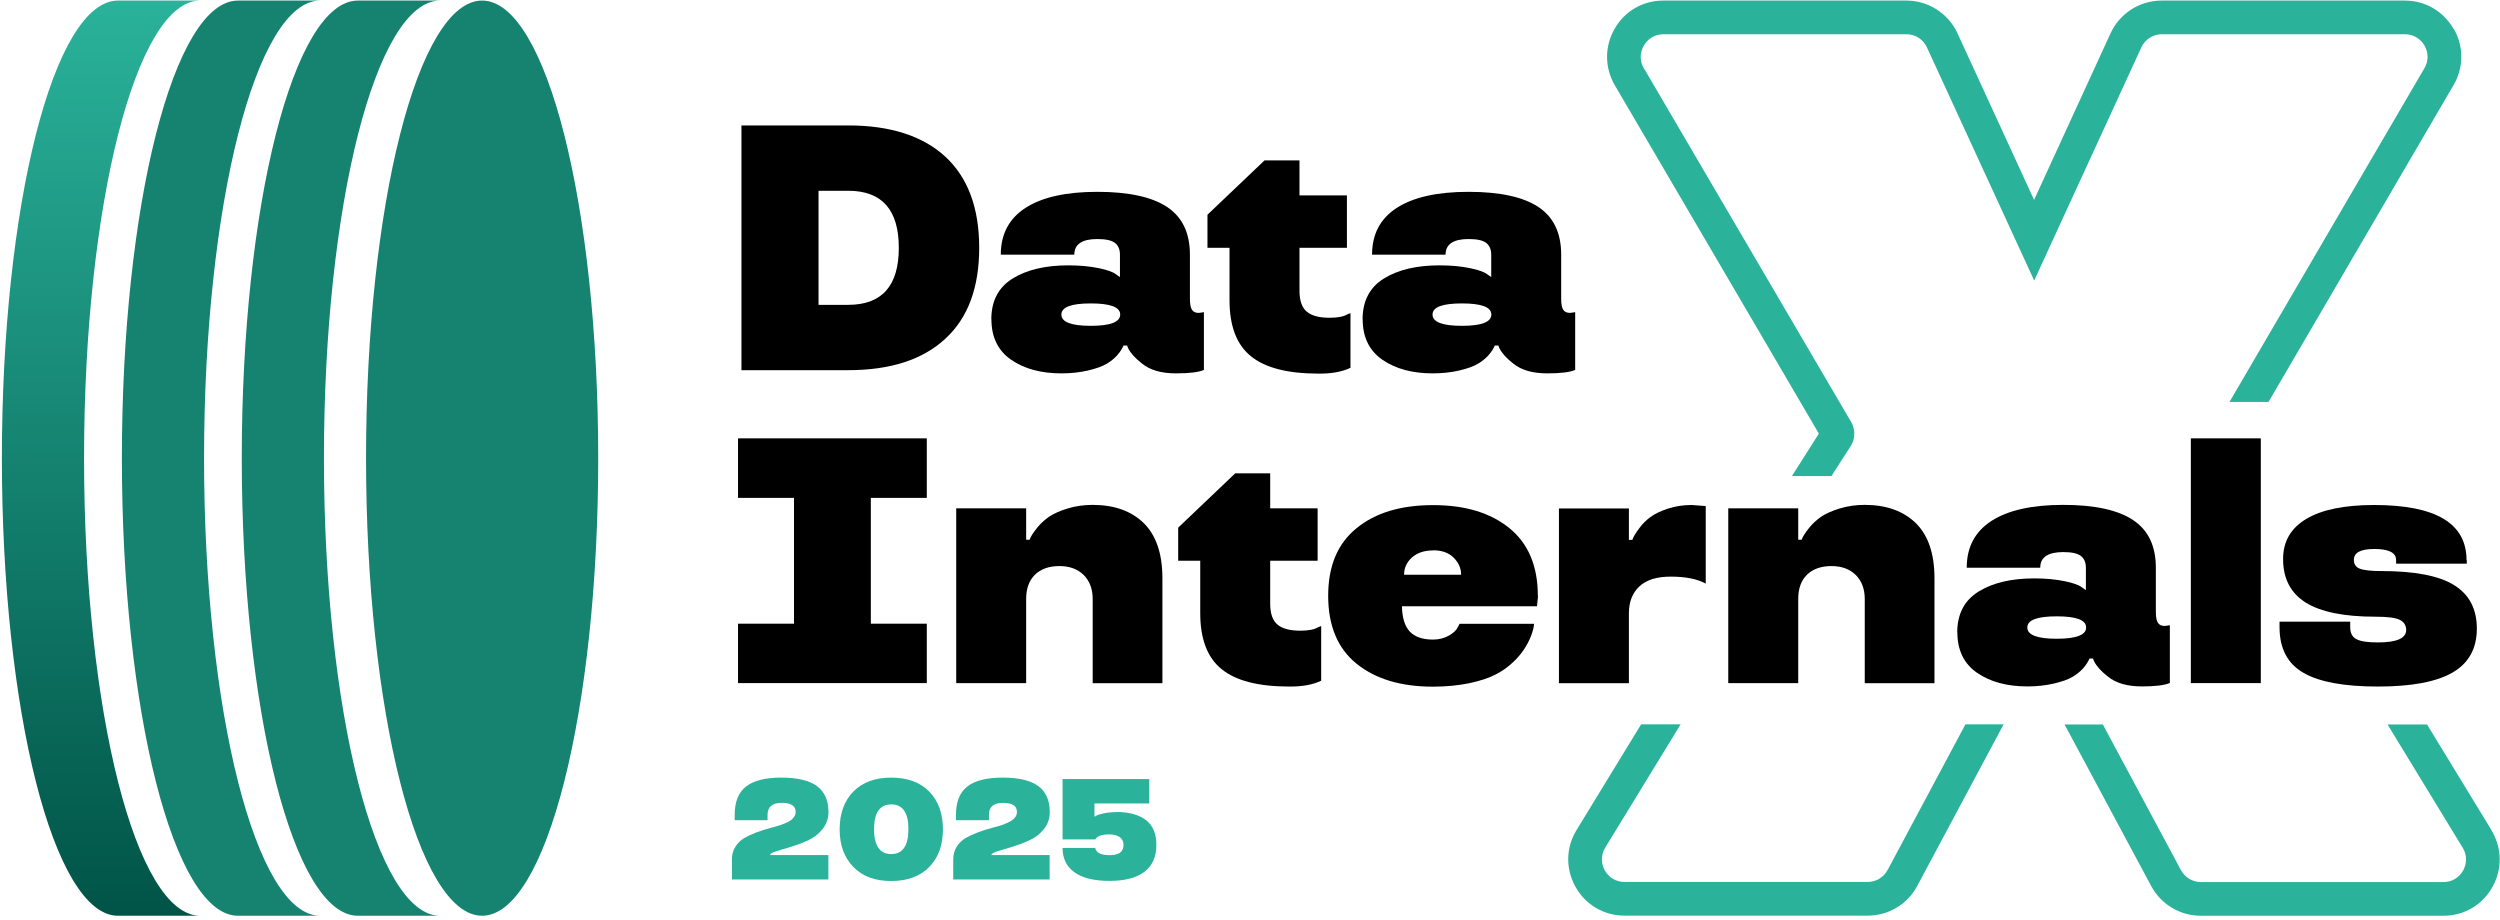 <svg width="220" height="81" viewBox="0 0 220 81" fill="none" xmlns="http://www.w3.org/2000/svg">
<path d="M65.248 11.038H74.64C78.344 11.038 81.193 11.956 83.186 13.782C85.179 15.629 86.17 18.301 86.17 21.807C86.17 25.313 85.179 27.984 83.186 29.81C81.193 31.657 78.344 32.575 74.64 32.575H65.248V11.038ZM74.64 16.788H72.031V26.826H74.64C77.614 26.826 79.095 25.156 79.095 21.807C79.095 18.457 77.614 16.788 74.64 16.788Z" fill="black"/>
<path d="M87.235 28.109C87.235 26.492 87.861 25.282 89.113 24.509C90.365 23.737 91.993 23.351 94.007 23.351C95.019 23.351 95.916 23.434 96.709 23.602C97.471 23.758 97.972 23.946 98.212 24.144L98.556 24.384V22.412C98.556 21.953 98.41 21.608 98.118 21.379C97.826 21.149 97.304 21.035 96.563 21.035C95.217 21.035 94.539 21.494 94.539 22.412H88.069C88.069 20.596 88.8 19.229 90.25 18.29C91.711 17.351 93.808 16.881 96.563 16.881C99.318 16.881 101.374 17.33 102.709 18.217C104.045 19.104 104.713 20.502 104.713 22.412V26.252C104.713 26.732 104.765 27.066 104.89 27.254C105.005 27.442 105.203 27.535 105.496 27.535L105.944 27.473V32.555C105.485 32.753 104.671 32.857 103.492 32.857C102.209 32.857 101.217 32.575 100.508 32.002C99.913 31.542 99.506 31.094 99.276 30.645L99.183 30.405H98.869C98.765 30.666 98.588 30.948 98.316 31.261C98.055 31.553 97.743 31.803 97.388 32.012C97.002 32.242 96.448 32.44 95.728 32.607C95.008 32.774 94.236 32.857 93.412 32.857C91.617 32.857 90.146 32.461 88.977 31.657C87.829 30.864 87.245 29.675 87.245 28.099L87.235 28.109ZM93.402 27.681C93.402 28.339 94.268 28.673 95.989 28.673C97.711 28.673 98.577 28.339 98.577 27.681C98.577 27.024 97.711 26.701 95.989 26.701C94.268 26.701 93.402 27.024 93.402 27.681Z" fill="black"/>
<path d="M108.198 26.419V21.807H106.257V18.895L111.277 14.116H114.355V17.195H118.529V21.807H114.355V25.595C114.355 26.461 114.574 27.076 115.002 27.431C115.43 27.786 116.097 27.963 116.995 27.963C117.725 27.963 118.257 27.859 118.591 27.65L118.842 27.556V32.367C118.101 32.722 117.162 32.889 116.035 32.878C113.311 32.878 111.329 32.367 110.076 31.344C108.824 30.332 108.198 28.694 108.198 26.419Z" fill="black"/>
<path d="M119.906 28.109C119.906 26.492 120.532 25.282 121.784 24.509C123.036 23.737 124.664 23.351 126.678 23.351C127.69 23.351 128.588 23.434 129.381 23.602C130.143 23.758 130.643 23.946 130.883 24.144L131.228 24.384V22.412C131.228 21.953 131.082 21.608 130.79 21.379C130.497 21.149 129.976 21.035 129.235 21.035C127.889 21.035 127.21 21.494 127.21 22.412H120.741C120.741 20.596 121.471 19.229 122.922 18.29C124.383 17.351 126.48 16.881 129.235 16.881C131.99 16.881 134.045 17.33 135.381 18.217C136.717 19.104 137.384 20.502 137.384 22.412V26.252C137.384 26.732 137.437 27.066 137.562 27.254C137.677 27.442 137.875 27.535 138.167 27.535L138.616 27.473V32.555C138.157 32.753 137.343 32.857 136.164 32.857C134.88 32.857 133.889 32.575 133.179 32.002C132.584 31.542 132.177 31.094 131.948 30.645L131.854 30.405H131.541C131.437 30.666 131.259 30.948 130.988 31.261C130.727 31.553 130.414 31.803 130.059 32.012C129.673 32.242 129.12 32.44 128.4 32.607C127.68 32.774 126.908 32.857 126.083 32.857C124.289 32.857 122.817 32.461 121.649 31.657C120.501 30.864 119.916 29.675 119.916 28.099L119.906 28.109ZM126.063 27.681C126.063 28.339 126.929 28.673 128.65 28.673C130.372 28.673 131.238 28.339 131.238 27.681C131.238 27.024 130.372 26.701 128.65 26.701C126.929 26.701 126.063 27.024 126.063 27.681Z" fill="black"/>
<path d="M64.946 38.575H81.558V43.814H76.633V54.885H81.558V60.113H64.946V54.885H69.871V43.814H64.946V38.575Z" fill="black"/>
<path d="M102.302 60.123H96.156V52.704C96.156 51.838 95.895 51.139 95.374 50.607C94.852 50.085 94.132 49.814 93.224 49.814C92.316 49.814 91.575 50.075 91.064 50.586C90.553 51.097 90.302 51.807 90.302 52.694V60.113H84.146V44.732H90.302V47.497H90.605C90.678 47.257 90.908 46.892 91.294 46.412C91.565 46.078 91.899 45.776 92.285 45.494C92.713 45.202 93.276 44.951 93.965 44.742C94.654 44.534 95.384 44.429 96.146 44.429C98.045 44.429 99.548 44.962 100.654 46.036C101.749 47.122 102.292 48.739 102.292 50.889V60.113L102.302 60.123Z" fill="black"/>
<path d="M105.621 53.956V49.344H103.68V46.433L108.699 41.654H111.777V44.732H115.951V49.344H111.777V53.132C111.777 53.998 111.997 54.614 112.424 54.969C112.852 55.324 113.52 55.501 114.417 55.501C115.148 55.501 115.68 55.397 116.014 55.188L116.264 55.094V59.904C115.524 60.259 114.584 60.426 113.457 60.416C110.734 60.416 108.751 59.904 107.499 58.882C106.247 57.87 105.621 56.231 105.621 53.956Z" fill="black"/>
<path d="M135.35 52.433L135.256 53.351H123.371C123.391 54.364 123.621 55.104 124.059 55.574C124.498 56.044 125.176 56.283 126.105 56.283C126.616 56.283 127.075 56.169 127.472 55.95C127.868 55.73 128.139 55.49 128.265 55.23L128.442 54.896H134.995C134.995 55.146 134.901 55.511 134.724 55.981C134.379 56.847 133.868 57.598 133.179 58.245C132.699 58.704 132.157 59.09 131.562 59.383C130.967 59.685 130.216 59.925 129.298 60.123C128.317 60.322 127.252 60.426 126.094 60.426C123.287 60.426 121.054 59.758 119.384 58.412C117.715 57.066 116.88 55.073 116.88 52.433C116.88 49.793 117.715 47.821 119.384 46.475C121.044 45.118 123.287 44.45 126.115 44.45C128.943 44.45 131.165 45.129 132.825 46.475C134.494 47.831 135.329 49.814 135.329 52.433H135.35ZM126.115 48.437C125.332 48.437 124.717 48.645 124.247 49.063C123.788 49.48 123.558 49.991 123.558 50.576H128.578C128.578 50.012 128.358 49.511 127.92 49.073C127.492 48.645 126.887 48.426 126.115 48.426V48.437Z" fill="black"/>
<path d="M148.873 44.44L150.105 44.534V51.358C149.364 50.951 148.341 50.743 147.026 50.743C145.805 50.743 144.887 51.024 144.272 51.598C143.656 52.172 143.343 52.965 143.343 53.967V60.123H137.186V44.743H143.343V47.508H143.645C143.719 47.268 143.938 46.903 144.303 46.423C144.543 46.089 144.856 45.786 145.232 45.504C145.628 45.212 146.15 44.962 146.797 44.753C147.444 44.544 148.132 44.44 148.863 44.44H148.873Z" fill="black"/>
<path d="M170.244 60.123H164.098V52.704C164.098 51.838 163.837 51.139 163.315 50.607C162.794 50.085 162.074 49.814 161.166 49.814C160.258 49.814 159.517 50.075 159.006 50.586C158.494 51.097 158.244 51.807 158.244 52.694V60.113H152.087V44.732H158.244V47.497H158.547C158.62 47.257 158.849 46.892 159.235 46.412C159.507 46.078 159.841 45.776 160.227 45.494C160.654 45.202 161.218 44.951 161.907 44.742C162.595 44.534 163.326 44.429 164.088 44.429C165.987 44.429 167.489 44.962 168.595 46.036C169.691 47.122 170.234 48.739 170.234 50.889V60.113L170.244 60.123Z" fill="black"/>
<path d="M172.237 55.657C172.237 54.04 172.863 52.83 174.115 52.057C175.368 51.285 176.995 50.899 179.009 50.899C180.021 50.899 180.919 50.983 181.712 51.15C182.474 51.306 182.975 51.494 183.215 51.692L183.559 51.932V49.96C183.559 49.501 183.413 49.157 183.121 48.927C182.828 48.697 182.307 48.583 181.566 48.583C180.22 48.583 179.541 49.042 179.541 49.96H173.072C173.072 48.144 173.802 46.777 175.253 45.838C176.714 44.899 178.811 44.429 181.566 44.429C184.321 44.429 186.376 44.878 187.712 45.765C189.048 46.652 189.715 48.05 189.715 49.96V53.8C189.715 54.28 189.768 54.614 189.893 54.802C190.008 54.99 190.206 55.084 190.498 55.084L190.947 55.021V60.103C190.488 60.301 189.674 60.405 188.495 60.405C187.211 60.405 186.22 60.123 185.51 59.55C184.915 59.09 184.508 58.642 184.279 58.193L184.185 57.953H183.872C183.768 58.214 183.59 58.496 183.319 58.809C183.058 59.101 182.745 59.351 182.39 59.56C182.004 59.79 181.451 59.988 180.731 60.155C180.011 60.322 179.239 60.405 178.415 60.405C176.62 60.405 175.148 60.009 173.98 59.205C172.832 58.412 172.248 57.223 172.248 55.647L172.237 55.657ZM178.404 55.219C178.404 55.877 179.27 56.21 180.992 56.21C182.714 56.21 183.58 55.877 183.58 55.219C183.58 54.562 182.714 54.238 180.992 54.238C179.27 54.238 178.404 54.562 178.404 55.219Z" fill="black"/>
<path d="M192.794 38.575H198.95V60.113H192.794V38.575Z" fill="black"/>
<path d="M217.076 49.292V49.605H210.857V49.292C210.857 48.635 210.22 48.311 208.947 48.311C207.726 48.311 207.121 48.635 207.142 49.292C207.142 49.657 207.319 49.908 207.664 50.044C208.008 50.179 208.644 50.252 209.552 50.252C212.474 50.252 214.613 50.659 215.949 51.483C217.295 52.308 217.963 53.591 217.963 55.324C217.963 57.056 217.253 58.36 215.824 59.184C214.394 60.009 212.203 60.416 209.25 60.416C206.297 60.416 204.116 60.019 202.717 59.216C201.309 58.412 200.599 57.077 200.599 55.188V54.708H206.818V55.188C206.818 55.699 206.996 56.054 207.361 56.242C207.716 56.44 208.352 56.534 209.25 56.534C210.909 56.534 211.744 56.169 211.744 55.438C211.744 55.042 211.556 54.739 211.191 54.551C210.825 54.364 210.105 54.27 209.041 54.27C206.276 54.27 204.23 53.852 202.905 53.028C201.58 52.193 200.912 50.92 200.912 49.198C200.912 47.654 201.59 46.475 202.957 45.661C204.324 44.847 206.317 44.44 208.926 44.44C214.342 44.44 217.055 46.047 217.055 49.292H217.076Z" fill="black"/>
<path d="M219.257 73.063L213.58 63.755H210.105L216.721 74.607C217.097 75.223 217.107 75.974 216.752 76.611C216.397 77.247 215.751 77.623 215.031 77.623H193.681C192.95 77.623 192.282 77.226 191.928 76.579L185.051 63.755H181.681L189.309 77.978C190.175 79.585 191.844 80.586 193.67 80.586H215.02C216.836 80.586 218.443 79.647 219.33 78.061C220.217 76.485 220.185 74.618 219.246 73.063H219.257Z" fill="#2AB29A"/>
<path d="M166.101 76.569C165.757 77.216 165.089 77.612 164.348 77.612H142.946C142.226 77.612 141.579 77.237 141.225 76.6C140.87 75.964 140.88 75.223 141.256 74.597L147.892 63.744H144.418L138.731 73.052C137.791 74.597 137.76 76.465 138.647 78.051C139.534 79.626 141.152 80.576 142.957 80.576H164.359C166.185 80.576 167.865 79.574 168.72 77.957L176.317 63.744H172.957L166.112 76.558L166.101 76.569Z" fill="#2AB29A"/>
<path d="M215.917 2.544C215.02 0.989 213.423 0.05 211.629 0.05H190.227C188.296 0.05 186.533 1.177 185.729 2.93L178.999 17.591L172.258 2.93C171.454 1.177 169.691 0.05 167.76 0.05H146.369C144.574 0.05 142.967 0.979 142.08 2.544C141.193 4.099 141.204 5.956 142.101 7.5L157.513 33.807L160.059 38.158L157.691 41.894H161.166L162.919 39.16C163.263 38.555 163.263 37.793 162.919 37.167L157.513 27.942L144.658 5.998C144.136 5.111 144.48 4.318 144.658 4.015C145.012 3.389 145.659 3.013 146.379 3.013H167.771C168.543 3.013 169.242 3.462 169.566 4.161L179.009 24.687L188.442 4.161C188.766 3.462 189.465 3.013 190.237 3.013H211.639C212.359 3.013 212.996 3.389 213.361 4.015C213.528 4.318 213.872 5.1 213.35 5.998L196.195 35.372H199.628L215.907 7.5C216.815 5.956 216.825 4.099 215.938 2.544H215.917Z" fill="#2AB29A"/>
<path d="M10.382 0.05C4.736 0.05 0.166 18.081 0.166 40.318C0.166 62.555 4.736 80.586 10.382 80.586H17.613C11.968 80.586 7.397 62.555 7.397 40.318C7.397 18.081 11.978 0.05 17.613 0.05H10.382Z" fill="url(#paint0_linear_2472_29)"/>
<path d="M20.942 0.05C15.296 0.05 10.726 18.081 10.726 40.318C10.726 62.555 15.296 80.586 20.942 80.586H28.173C22.528 80.586 17.957 62.555 17.957 40.318C17.957 18.081 22.528 0.05 28.173 0.05H20.942Z" fill="url(#paint1_linear_2472_29)"/>
<path d="M31.491 0.05C25.846 0.05 21.276 18.081 21.276 40.318C21.276 62.555 25.846 80.586 31.491 80.586H38.723C33.088 80.586 28.507 62.555 28.507 40.318C28.507 18.081 33.088 0.05 38.733 0.05H31.491Z" fill="url(#paint2_linear_2472_29)"/>
<path d="M32.212 40.318C32.212 62.555 36.782 80.586 42.427 80.586C48.073 80.586 52.643 62.555 52.643 40.318C52.643 18.081 48.073 0.05 42.427 0.05C36.782 0.05 32.212 18.081 32.212 40.318Z" fill="url(#paint3_linear_2472_29)"/>
<path d="M98.275 71.456C99.36 71.456 100.216 71.696 100.842 72.165C101.457 72.645 101.76 73.365 101.76 74.346C101.76 75.39 101.416 76.172 100.716 76.715C100.017 77.247 98.995 77.519 97.638 77.519C96.282 77.519 95.259 77.268 94.56 76.767C93.85 76.266 93.506 75.546 93.506 74.618H96.396C96.396 74.618 96.386 74.649 96.396 74.691C96.407 74.732 96.428 74.784 96.469 74.847C96.511 74.91 96.574 74.972 96.647 75.035C96.866 75.181 97.2 75.254 97.638 75.254C98.045 75.254 98.358 75.181 98.567 75.035C98.765 74.878 98.869 74.659 98.869 74.357C98.869 74.054 98.755 73.825 98.535 73.668C98.316 73.511 98.014 73.428 97.638 73.428C97.221 73.428 96.918 73.48 96.72 73.574C96.553 73.657 96.459 73.741 96.428 73.814L96.396 73.866H93.506V68.555H101.134V70.704H96.313V71.842H96.386C96.386 71.842 96.48 71.769 96.553 71.737C96.626 71.696 96.824 71.644 97.158 71.571C97.492 71.498 97.868 71.466 98.275 71.466V71.456Z" fill="#2AB29A"/>
<path d="M92.368 77.393H83.885V75.619C83.885 75.202 83.989 74.837 84.188 74.513C84.386 74.19 84.668 73.929 85.001 73.731C85.596 73.397 86.358 73.105 87.287 72.854C87.558 72.781 87.788 72.718 87.975 72.666C88.163 72.614 88.362 72.541 88.56 72.447C88.769 72.364 88.935 72.27 89.061 72.186C89.186 72.092 89.29 71.988 89.374 71.863C89.457 71.737 89.489 71.602 89.489 71.445C89.489 70.913 89.082 70.652 88.257 70.652C87.433 70.652 87.026 71.007 87.026 71.706V72.176H84.125V71.706C84.125 70.558 84.459 69.724 85.137 69.202C85.815 68.68 86.848 68.43 88.257 68.43C89.666 68.43 90.678 68.68 91.367 69.171C92.045 69.671 92.379 70.433 92.379 71.456C92.379 72.03 92.212 72.531 91.857 72.969C91.513 73.397 91.075 73.731 90.563 73.96C90.083 74.179 89.582 74.367 89.061 74.524C88.622 74.659 88.195 74.784 87.777 74.91C87.422 75.025 87.245 75.129 87.245 75.244H92.368V77.393Z" fill="#2AB29A"/>
<path d="M81.767 69.651C82.57 70.475 82.977 71.581 82.977 72.979C82.977 74.378 82.57 75.484 81.767 76.298C80.974 77.112 79.857 77.529 78.427 77.529C76.998 77.529 75.902 77.122 75.099 76.298C74.295 75.473 73.888 74.367 73.888 72.979C73.888 71.591 74.295 70.475 75.099 69.651C75.902 68.837 77.019 68.43 78.427 68.43C79.836 68.43 80.974 68.837 81.767 69.651ZM78.427 70.788C77.426 70.788 76.915 71.518 76.915 72.969C76.915 74.419 77.426 75.16 78.427 75.16C79.429 75.16 79.941 74.43 79.941 72.969C79.941 71.508 79.44 70.788 78.427 70.788Z" fill="#2AB29A"/>
<path d="M72.897 77.393H64.413V75.619C64.413 75.202 64.507 74.837 64.716 74.513C64.914 74.19 65.186 73.929 65.53 73.731C66.114 73.397 66.876 73.105 67.815 72.854C68.087 72.781 68.306 72.718 68.494 72.666C68.681 72.614 68.88 72.541 69.088 72.447C69.297 72.364 69.464 72.27 69.589 72.186C69.714 72.092 69.808 71.988 69.892 71.863C69.975 71.737 70.017 71.602 70.017 71.445C70.017 70.913 69.61 70.652 68.786 70.652C67.961 70.652 67.544 71.007 67.544 71.706V72.176H64.653V71.706C64.653 70.558 64.987 69.724 65.666 69.202C66.334 68.68 67.377 68.43 68.775 68.43C70.174 68.43 71.207 68.68 71.885 69.171C72.563 69.671 72.907 70.433 72.907 71.456C72.907 72.03 72.73 72.531 72.375 72.969C72.031 73.397 71.603 73.731 71.092 73.96C70.612 74.179 70.111 74.367 69.589 74.524C69.141 74.659 68.713 74.784 68.306 74.91C67.951 75.025 67.773 75.129 67.773 75.244H72.897V77.393Z" fill="#2AB29A"/>
<defs>
<linearGradient id="paint0_linear_2472_29" x1="8.89" y1="0.05" x2="8.89" y2="80.576" gradientUnits="userSpaceOnUse">
<stop stop-color="#2AB29A"/>
<stop offset="1" stop-color="#005447"/>
</linearGradient>
<linearGradient id="paint1_linear_2472_29" x1="19.45" y1="171.944" x2="19.45" y2="171.944" gradientUnits="userSpaceOnUse">
<stop stop-color="#2AB29A"/>
<stop offset="1" stop-color="#005447"/>
</linearGradient>
<linearGradient id="paint2_linear_2472_29" x1="30.01" y1="171.944" x2="30.01" y2="171.944" gradientUnits="userSpaceOnUse">
<stop stop-color="#2AB29A"/>
<stop offset="1" stop-color="#005447"/>
</linearGradient>
<linearGradient id="paint3_linear_2472_29" x1="42.427" y1="171.944" x2="42.427" y2="171.944" gradientUnits="userSpaceOnUse">
<stop stop-color="#2AB29A"/>
<stop offset="1" stop-color="#005447"/>
</linearGradient>
</defs>
</svg>
